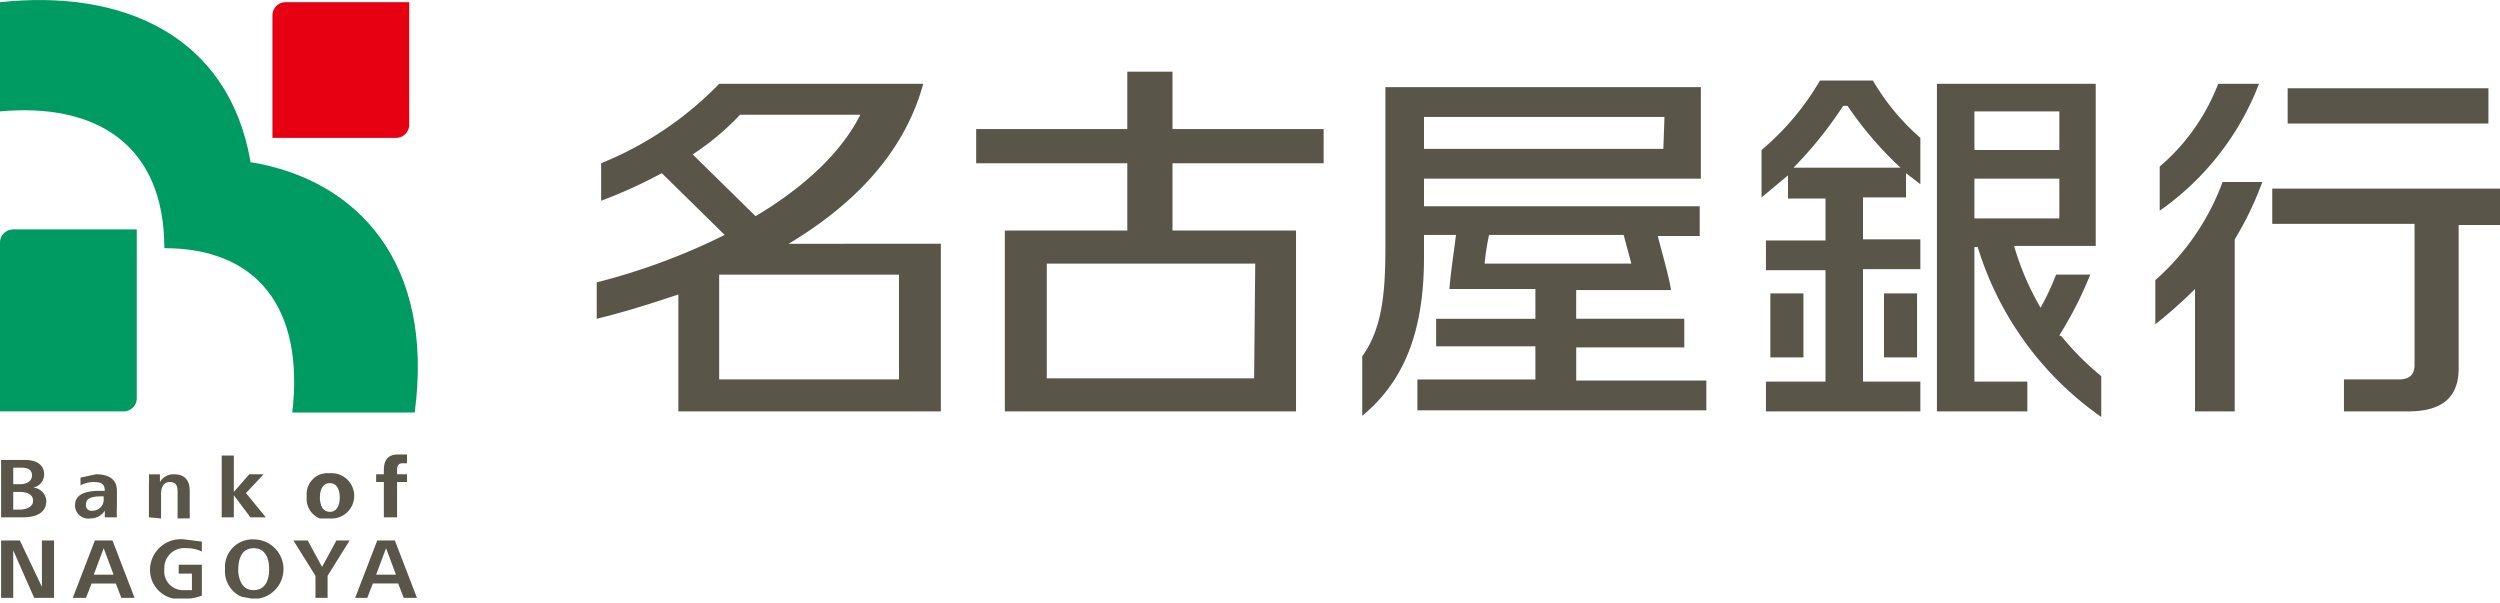 <svg xmlns="http://www.w3.org/2000/svg" width="170" height="41" viewBox="0 0 170 41"><defs><clipPath id="a"><path fill="none" d="M0 0h170.112v40.698H0z"/></clipPath></defs><path d="M90.007 11.1V8.775H79.731v-3.9h-3.075v3.9H66.38V11.1h10.276v4.575H68.33v12.3h19.8v-12.3h-8.4V11.1zM85.28 25.726h-14.1v-7.8h14.176z" fill="#595649"/><g clip-path="url(#a)"><path d="M153.536 5.7h-2.7a13.951 13.951 0 01-3.975 5.625v3a18.676 18.676 0 006.75-8.626m-7.05 13.427v2.925a31.2 31.2 0 002.7-2.4v8.326h2.7v-11.7a21.978 21.978 0 001.875-3.9h-2.7a16.576 16.576 0 01-4.575 6.675M169.213 6h-13.652v2.4h13.651zm-14.7 6.825v2.4h9.676v9.6c0 .675-.375.975-1.05.975h-3.75v2.175h4.35c2.175 0 3.45-.825 3.45-2.925V15.3h2.925v-2.474zm-47.33 13.051v-2.251h7.349v-1.95h-7.351v-1.95h6.45c-.15-.975-.6-2.475-.9-3.675h2.85v-2.025H96.832V12.15h18.826V5.925H94.207v10.876c0 3.15-.225 5.55-1.575 7.426v4.05c3-2.475 4.2-6 4.2-10.8v-1.5h2.175c-.15 1.2-.375 2.7-.45 3.675h5.85v2.025h-6.75v1.875h6.75v2.25h-8.025v2.1h19.65v-2.026zm5.925-15.751H96.832V7.95h16.351zm-11.851 5.85h9.151l.525 1.95h-9.976a15.18 15.18 0 01.3-1.95m26.178-10.5h-3.675a18.076 18.076 0 01-3.975 4.725v3.225l1.8-1.5V13.5h2.55v2.85h-4.051v2.025h4.05v7.576h-4.05v2.024h10.5v-2.024h-3.9v-7.65h3.9v-2.026h-3.9v-2.85h2.925v-1.65l.975.75v-3.15a15.526 15.526 0 01-3.225-3.9m-5.4 5.925a26.927 26.927 0 003.375-4.2h.3a24.227 24.227 0 003.6 4.2zm18.076 11.4a25.5 25.5 0 002.1-4.125h-2.325a16.8 16.8 0 01-1.05 2.25 18.376 18.376 0 01-1.8-4.2h5.55V5.7h-10.8v22.275h6.15v-2.024h-3.6v-9.15h.225a21.9 21.9 0 008.4 11.551v-2.777a18.826 18.826 0 01-2.7-2.7m-5.925-15.3h5.775V10.2h-5.775zm0 4.575h5.775v2.7h-5.775zm-13.876 12.151h2.25v-4.35h-2.25zm9.976-4.35h-2.25v4.35h2.25zm-76.731-3.375c4.5-2.7 7.876-6.225 9.151-10.876H48.904a23.4 23.4 0 01-8.026 5.4v2.55a32.851 32.851 0 004.125-1.875l4.275 4.2a43.428 43.428 0 01-8.7 3.225v2.475c1.875-.45 3.75-1.05 5.55-1.65v7.951h17.85v-11.4zM47.103 10.5a17.926 17.926 0 003.225-2.7h8.176c-1.2 2.4-3.6 4.8-7.126 6.9zm14.026 15.3H48.904v-7.124h12.225zM.075 35.177v-3.9h1.65c.6 0 1.275.225 1.275.975a.9.9 0 01-.75.9.975.975 0 01.9.9c0 .9-.825 1.125-1.575 1.125zm.825-2.25h.45c.375 0 .825-.15.825-.6s-.375-.525-.75-.525H.9zm0 1.725h.45c.375 0 .9-.15.9-.6s-.45-.6-.9-.6H.9zm6.225.525v-.45a1.125 1.125 0 01-.975.525.9.9 0 01-1.05-.9c0-.75.75-.975 1.65-.975h.375c0-.45-.225-.6-.75-.6a2.025 2.025 0 00-.9.225v-.525l1.05-.225c.825 0 1.425.3 1.425 1.125v1.125a6.15 6.15 0 000 .675zM6.9 33.752c-.525 0-1.05.075-1.05.525a.375.375 0 00.45.45.75.75 0 00.75-.825v-.15zm3.226 1.426v-2.25a5.925 5.925 0 000-.675h.75v.525a1.05 1.05 0 01.975-.525c.75 0 1.05.45 1.05 1.125v1.875h-.825v-1.8c0-.375-.075-.675-.525-.675s-.6.375-.6.825v1.65zm4.95-.001v-4.2h.825v2.475l1.05-1.2h.975l-1.2 1.275 1.35 1.65h-1.05l-1.125-1.5v1.5zm5.777-1.497a1.425 1.425 0 011.575-1.5 1.542 1.542 0 110 3.075h-.675a1.425 1.425 0 01-.9-1.425m1.575.975c.525 0 .675-.525.675-.975s-.15-.975-.675-.975-.675.525-.675.975a1.5 1.5 0 00.15.675.6.6 0 00.525.3m3.674.372v-2.4h-.525v-.525h.525v-.3c0-.6.225-1.05.975-1.05h.6v.6h-.3c-.375 0-.375.3-.375.525v.225h.675v.525h-.675v2.4zM.075 40.653v-3.9H1.35l1.5 3.15v-3.15h.825v3.9h-1.35L.9 37.428v3.225zm4.875 0l1.5-3.9h1.2l1.5 3.9h-.9l-.375-.975h-1.65l-.375.975zm1.425-1.575h1.35l-.675-1.8zm5.776-.075v-.6h1.575v2.1a3.6 3.6 0 01-1.275.225 1.993 1.993 0 01-2.25-2.025 2.093 2.093 0 012.325-2.025l1.2.15v.675a2.325 2.325 0 00-1.05-.225 1.35 1.35 0 00-1.5 1.425 1.275 1.275 0 001.35 1.425h.525v-1.125zm3.152-.3a1.875 1.875 0 011.95-2.025 2.025 2.025 0 110 4.05l-.825-.15a1.875 1.875 0 01-1.125-1.875m1.95 1.425c.825 0 1.05-.75 1.05-1.425s-.225-1.425-1.05-1.425-1.05.75-1.05 1.425a1.875 1.875 0 00.225.975.9.9 0 00.825.45m4.198.525v-1.5l-1.5-2.4h.975l.975 1.8.975-1.8h.9l-1.5 2.4v1.5zm2.701 0l1.5-3.9h1.2l1.5 3.9h-.9l-.375-.975h-1.725l-.375.975zm1.425-1.575h1.35l-.675-1.8z" fill="#595649"/><path d="M18.526 1.051a.9.9 0 01.975-.9h8.325v8.325a.9.9 0 01-.9.9h-8.4z" fill="#e60012"/><path d="M9.3 15.601v11.476a.9.9 0 01-.9.9H0V16.501a.9.9 0 01.9-.9z" fill="#009b63"/><path d="M17.026 10.95C15.526 2.399 8.326-.75 0 .15v7.425c6.525-.6 11.176 2.25 11.176 9.3 6.3 0 9.526 4.05 8.7 11.176H28.2c1.35-10.126-3.825-15.826-11.176-17.026" fill="#009b63"/></g></svg>